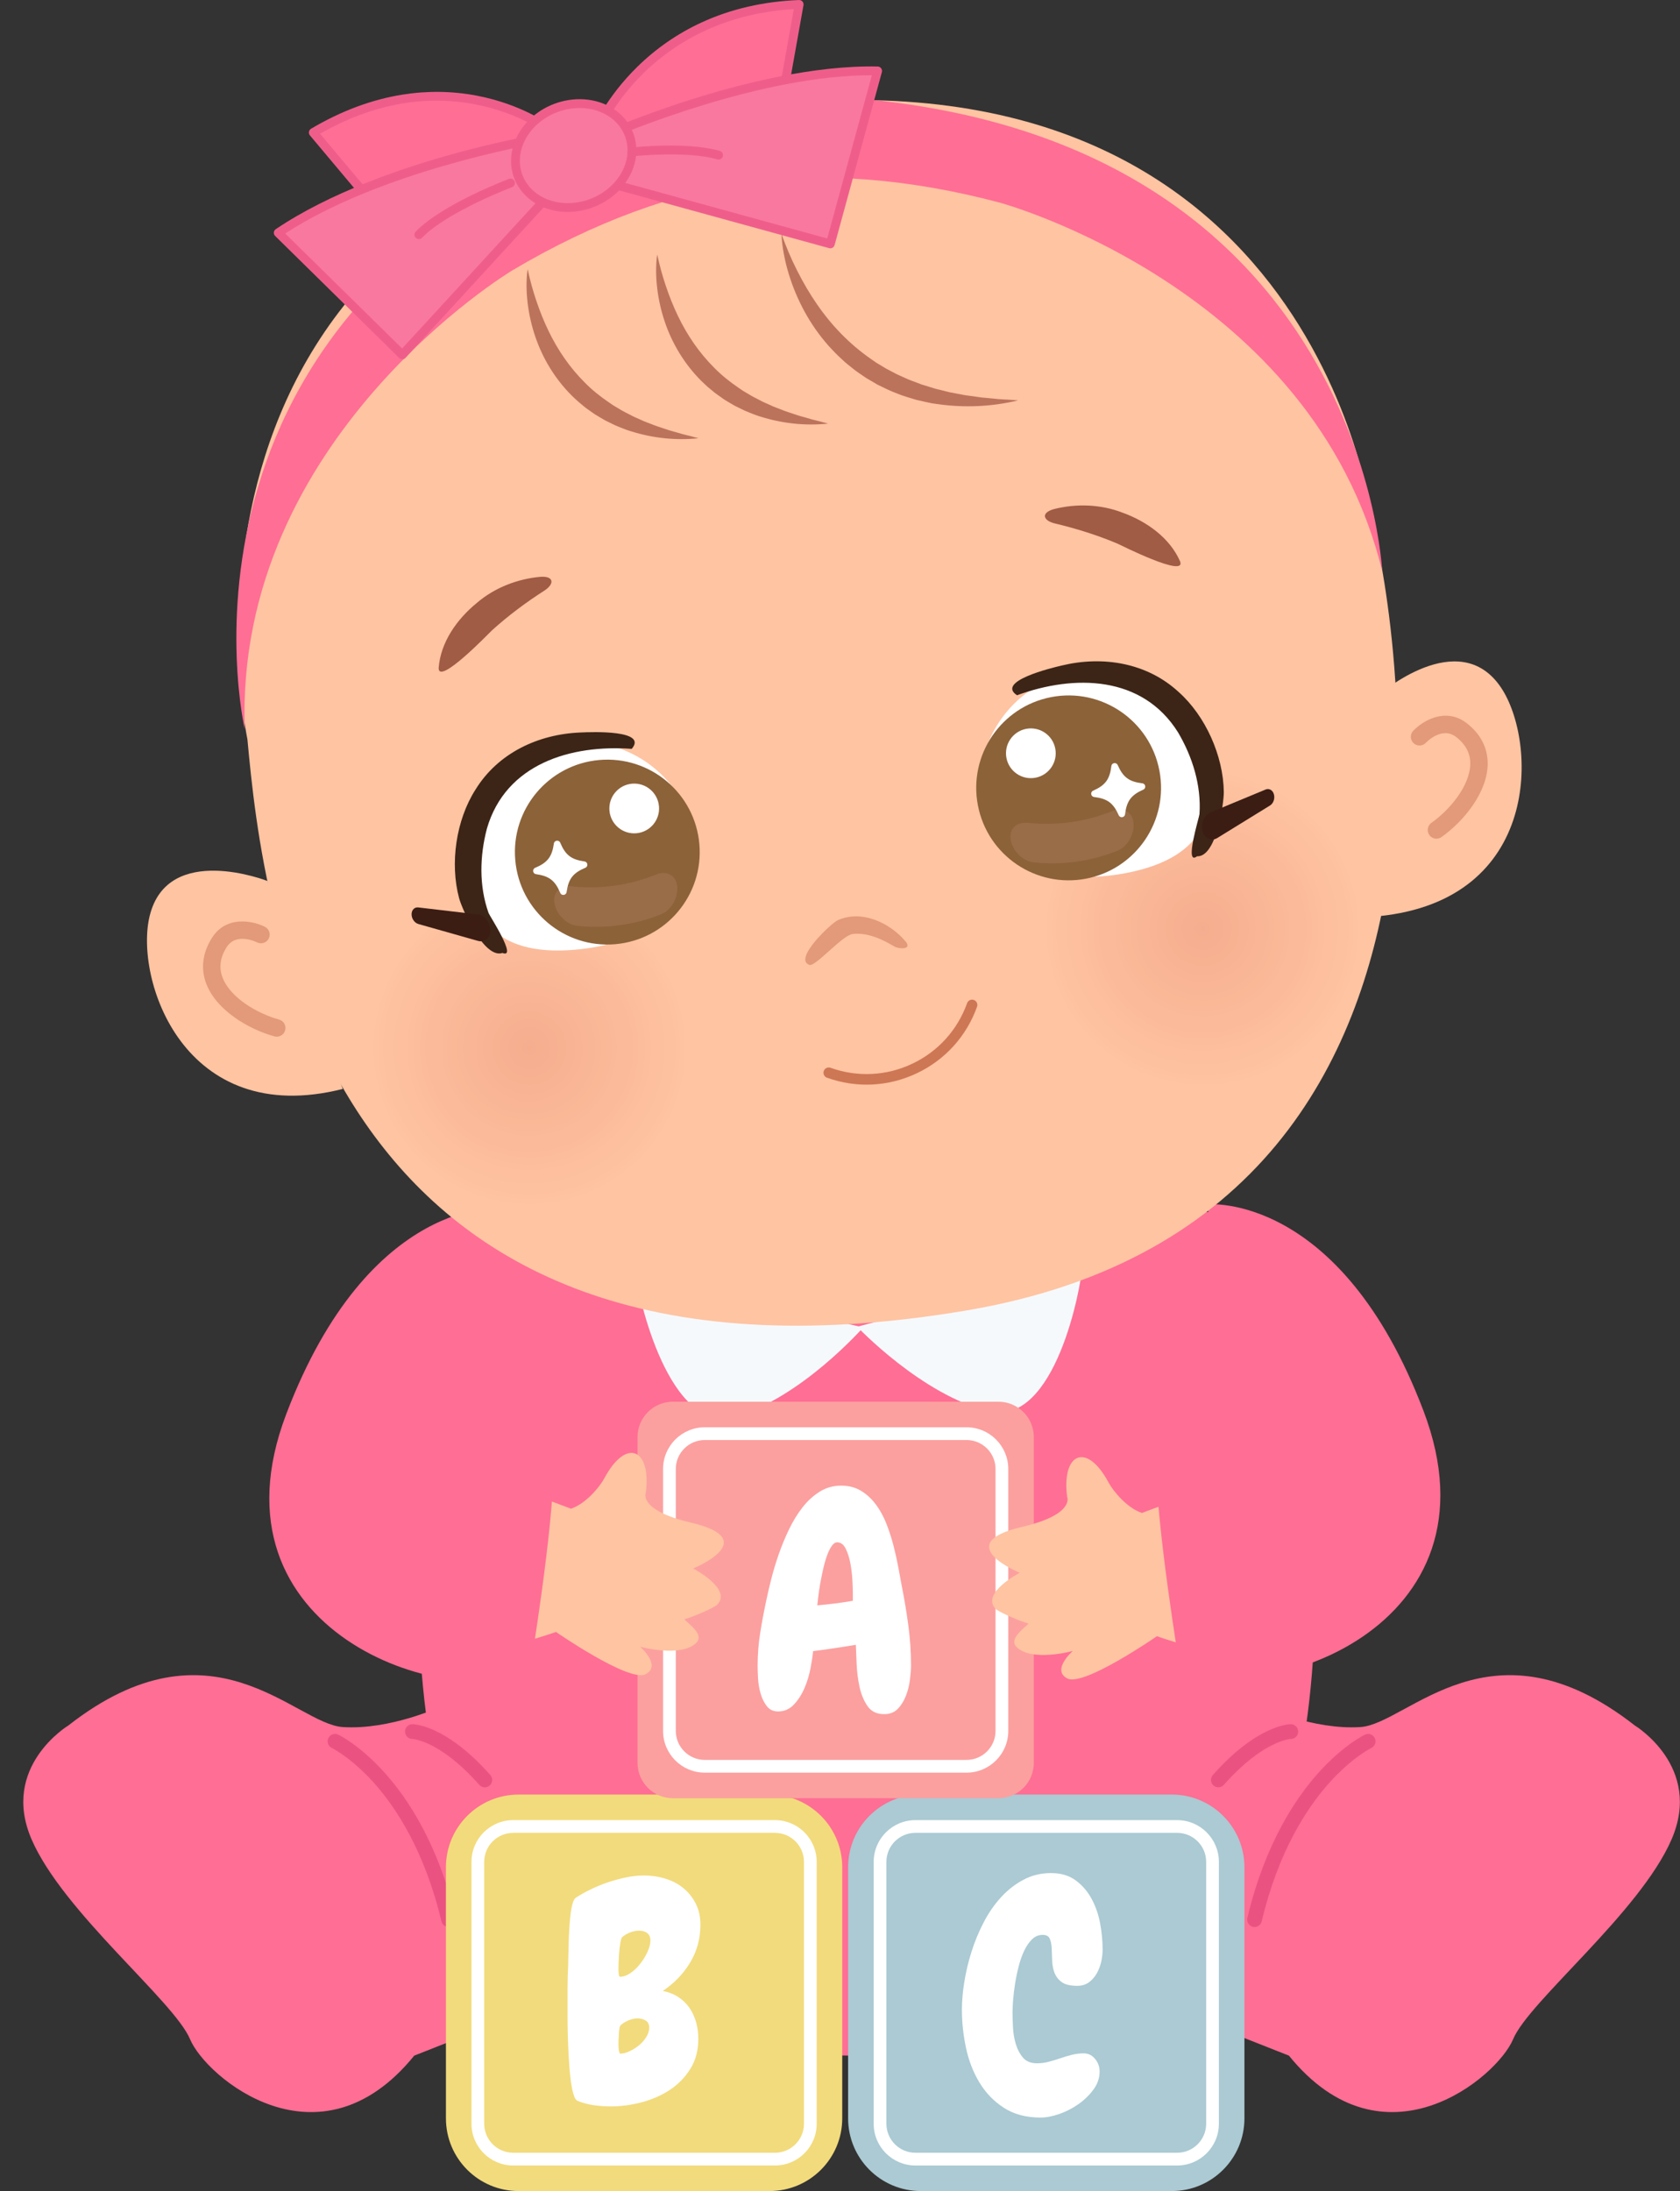<?xml version="1.0" encoding="UTF-8"?><svg xmlns="http://www.w3.org/2000/svg" xmlns:xlink="http://www.w3.org/1999/xlink" height="836.8" preserveAspectRatio="xMidYMid meet" version="1.0" viewBox="-8.9 -0.0 641.9 836.8" width="641.9" zoomAndPan="magnify"><rect x="-8.9" y="-0.0" width="641.9" height="836.8" fill="#333333" stroke="none"/><defs><clipPath id="a"><path d="M 409 639 L 632.949 639 L 632.949 807 L 409 807 Z M 409 639"/></clipPath><clipPath id="b"><path d="M 161 685 L 313 685 L 313 836.801 L 161 836.801 Z M 161 685"/></clipPath><clipPath id="c"><path d="M 315 685 L 467 685 L 467 836.801 L 315 836.801 Z M 315 685"/></clipPath><clipPath id="d"><path d="M 130 337 L 257 337 L 257 464 L 130 464 Z M 130 337"/></clipPath><clipPath id="e"><path d="M 193.367 463.305 C 192.367 463.305 191.359 463.281 190.352 463.234 C 155.574 461.602 128.711 432.086 130.352 397.305 C 131.938 363.535 159.809 337.23 193.262 337.23 C 194.262 337.23 195.27 337.254 196.277 337.301 C 231.055 338.934 257.926 368.449 256.285 403.23 C 254.695 437 226.824 463.309 193.367 463.305"/></clipPath><clipPath id="f"><path d="M 193.367 463.305 C 192.367 463.305 191.359 463.281 190.352 463.234 C 155.574 461.602 128.711 432.086 130.352 397.305 C 131.938 363.535 159.809 337.23 193.262 337.23 C 194.262 337.23 195.27 337.254 196.277 337.301 C 231.055 338.934 257.926 368.449 256.285 403.23 C 254.695 437 226.824 463.309 193.367 463.305"/></clipPath><clipPath id="h"><path d="M 387 291 L 514 291 L 514 418 L 387 418 Z M 387 291"/></clipPath><clipPath id="i"><path d="M 450.598 417.785 C 449.602 417.785 448.598 417.762 447.59 417.715 C 412.809 416.074 385.949 386.555 387.582 351.777 C 389.172 318.012 417.047 291.699 450.504 291.699 C 451.504 291.699 452.512 291.727 453.52 291.773 C 488.293 293.406 515.16 322.93 513.527 357.703 C 511.934 391.477 484.055 417.785 450.598 417.785"/></clipPath><clipPath id="j"><path d="M 450.598 417.785 C 449.602 417.785 448.598 417.762 447.59 417.715 C 412.809 416.074 385.949 386.555 387.582 351.777 C 389.172 318.012 417.047 291.699 450.504 291.699 C 451.504 291.699 452.512 291.727 453.52 291.773 C 488.293 293.406 515.16 322.93 513.527 357.703 C 511.934 391.477 484.055 417.785 450.598 417.785"/></clipPath><radialGradient cx="0" cy="0" fx="0" fy="0" gradientTransform="scale(-1 1) rotate(-2.7 8396.108 4301.898)" gradientUnits="userSpaceOnUse" id="g" r="63.037" xlink:actuate="onLoad" xlink:show="other" xlink:type="simple" xmlns:xlink="http://www.w3.org/1999/xlink"><stop offset="0" stop-color="#f5ad8e"/><stop offset=".031" stop-color="#f5ae8f"/><stop offset=".059" stop-color="#f6af8f"/><stop offset=".086" stop-color="#f6af90"/><stop offset=".113" stop-color="#f6b091"/><stop offset=".141" stop-color="#f7b091"/><stop offset=".164" stop-color="#f7b192"/><stop offset=".188" stop-color="#f7b292"/><stop offset=".211" stop-color="#f7b292"/><stop offset=".234" stop-color="#f7b393"/><stop offset=".258" stop-color="#f8b394"/><stop offset=".301" stop-color="#f8b494"/><stop offset=".344" stop-color="#f9b595"/><stop offset=".383" stop-color="#f9b696"/><stop offset=".418" stop-color="#f9b797"/><stop offset=".453" stop-color="#fab897"/><stop offset=".484" stop-color="#fab898"/><stop offset=".516" stop-color="#fab999"/><stop offset=".543" stop-color="#fbba99"/><stop offset=".57" stop-color="#fbba9a"/><stop offset=".594" stop-color="#fbbb9a"/><stop offset=".617" stop-color="#fbbb9b"/><stop offset=".641" stop-color="#fcbc9b"/><stop offset=".684" stop-color="#fcbd9c"/><stop offset=".723" stop-color="#fcbe9d"/><stop offset=".754" stop-color="#fdbf9d"/><stop offset=".781" stop-color="#fdbf9e"/><stop offset=".809" stop-color="#fdc09e"/><stop offset=".832" stop-color="#fec19f"/><stop offset=".871" stop-color="#fec1a0"/><stop offset=".902" stop-color="#fec2a0"/><stop offset=".926" stop-color="#fec3a1"/><stop offset=".961" stop-color="#ffc4a2"/><stop offset="1" stop-color="#ffc4a2"/></radialGradient><radialGradient cx="0" cy="0" fx="0" fy="0" gradientTransform="scale(-1 1) rotate(-2.7 7301.57 9737.133)" gradientUnits="userSpaceOnUse" id="k" r="63.042" xlink:actuate="onLoad" xlink:show="other" xlink:type="simple" xmlns:xlink="http://www.w3.org/1999/xlink"><stop offset="0" stop-color="#f5ad8e"/><stop offset=".031" stop-color="#f5ae8f"/><stop offset=".059" stop-color="#f6af8f"/><stop offset=".086" stop-color="#f6af90"/><stop offset=".113" stop-color="#f6b091"/><stop offset=".141" stop-color="#f7b091"/><stop offset=".164" stop-color="#f7b192"/><stop offset=".188" stop-color="#f7b292"/><stop offset=".211" stop-color="#f7b292"/><stop offset=".234" stop-color="#f7b393"/><stop offset=".258" stop-color="#f8b394"/><stop offset=".301" stop-color="#f8b494"/><stop offset=".344" stop-color="#f9b595"/><stop offset=".383" stop-color="#f9b696"/><stop offset=".418" stop-color="#f9b797"/><stop offset=".453" stop-color="#fab897"/><stop offset=".484" stop-color="#fab898"/><stop offset=".516" stop-color="#fab999"/><stop offset=".543" stop-color="#fbba99"/><stop offset=".57" stop-color="#fbba9a"/><stop offset=".594" stop-color="#fbbb9a"/><stop offset=".617" stop-color="#fbbb9b"/><stop offset=".641" stop-color="#fcbc9b"/><stop offset=".684" stop-color="#fcbd9c"/><stop offset=".723" stop-color="#fcbe9d"/><stop offset=".754" stop-color="#fdbf9d"/><stop offset=".781" stop-color="#fdbf9e"/><stop offset=".809" stop-color="#fdc09e"/><stop offset=".832" stop-color="#fec19f"/><stop offset=".871" stop-color="#fec1a0"/><stop offset=".902" stop-color="#fec2a0"/><stop offset=".926" stop-color="#fec3a1"/><stop offset=".961" stop-color="#ffc4a2"/><stop offset="1" stop-color="#ffc4a2"/></radialGradient></defs><g><g><path d="M 182.426 462.891 L 462.203 462.891 C 462.203 462.891 507.27 553.672 489.223 665.035 C 489.223 665.035 467.008 787.52 322.312 785.047 C 177.621 787.52 155.402 665.035 155.402 665.035 C 137.355 553.672 182.426 462.891 182.426 462.891" fill="#ff6e94"/></g><g clip-path="url(#a)"><path d="M 473.324 651.723 C 473.324 651.723 492.773 660.801 510.934 659.59 C 529.09 658.379 560.797 616.012 615.719 658.984 C 615.719 658.984 641.855 674.723 629.75 702.562 C 617.645 730.402 575.277 764.297 569.227 778.824 C 563.176 793.348 519.883 829.832 483.578 785.086 L 409.445 755.824 C 409.445 755.824 431.891 667.457 473.324 651.723" fill="#ff6e94"/></g><g><path d="M 470.445 735.949 C 471.727 735.949 472.883 735.078 473.191 733.781 C 479.574 706.879 490.629 690.312 498.773 681.148 C 507.586 671.242 514.988 667.621 515.062 667.586 C 516.465 666.91 517.062 665.23 516.395 663.824 C 515.723 662.418 514.047 661.816 512.641 662.484 C 512.305 662.645 504.34 666.48 494.809 677.109 C 486.141 686.777 474.398 704.227 467.695 732.477 C 467.336 733.992 468.273 735.516 469.793 735.875 C 470.012 735.926 470.23 735.949 470.445 735.949" fill="#ea5381"/></g><g><path d="M 456.617 682.609 C 457.395 682.609 458.172 682.289 458.73 681.656 C 473.82 664.617 484.203 664.145 484.305 664.145 L 484.312 664.145 C 485.867 664.145 487.113 662.883 487.113 661.324 C 487.117 659.766 485.836 658.496 484.277 658.492 L 484.273 658.492 C 483.699 658.492 471.484 658.738 454.5 677.914 C 453.469 679.082 453.574 680.867 454.746 681.902 C 455.281 682.375 455.949 682.609 456.617 682.609" fill="#ea5381"/></g><g><path d="M 159.629 651.723 C 159.629 651.723 140.176 660.801 122.02 659.59 C 103.859 658.379 72.152 616.012 17.23 658.984 C 17.23 658.984 -8.906 674.723 3.199 702.562 C 15.305 730.402 57.672 764.297 63.723 778.824 C 69.777 793.348 113.066 829.832 149.371 785.086 L 223.508 755.824 C 223.508 755.824 201.059 667.457 159.629 651.723" fill="#ff6e94"/></g><g><path d="M 162.504 735.949 C 162.723 735.949 162.941 735.926 163.16 735.875 C 164.676 735.516 165.613 733.992 165.254 732.477 C 158.551 704.227 146.812 686.777 138.141 677.109 C 128.609 666.48 120.645 662.645 120.312 662.484 C 118.902 661.816 117.219 662.418 116.551 663.828 C 115.883 665.238 116.484 666.918 117.887 667.586 C 117.961 667.621 125.367 671.242 134.176 681.148 C 142.324 690.312 153.375 706.879 159.758 733.781 C 160.066 735.078 161.227 735.949 162.504 735.949" fill="#ea5381"/></g><g><path d="M 176.336 682.609 C 177 682.609 177.668 682.375 178.207 681.902 C 179.375 680.867 179.48 679.082 178.449 677.914 C 161.469 658.738 149.254 658.492 148.68 658.492 L 148.676 658.492 C 147.113 658.496 145.852 659.766 145.855 661.324 C 145.859 662.871 147.105 664.125 148.648 664.145 C 148.902 664.152 159.238 664.742 174.219 681.656 C 174.777 682.289 175.555 682.609 176.336 682.609" fill="#ea5381"/></g><g><path d="M 404.574 483.977 C 404.219 490.973 394.41 545.191 368.844 538.98 C 343.273 532.77 318.621 506.707 318.621 506.707 L 404.574 483.977" fill="#f5f9fc"/></g><g><path d="M 234.191 487.41 C 234.805 494.391 246.602 548.207 271.926 541.059 C 297.25 533.91 320.922 506.961 320.922 506.961 L 234.191 487.41" fill="#f5f9fc"/></g><g clip-path="url(#b)"><path d="M 285.148 836.801 L 189.242 836.801 C 173.91 836.801 161.484 824.371 161.484 809.039 L 161.484 713.137 C 161.484 697.805 173.91 685.379 189.242 685.379 L 285.148 685.379 C 300.477 685.379 312.906 697.805 312.906 713.137 L 312.906 809.039 C 312.906 824.371 300.477 836.801 285.148 836.801" fill="#f2db7c"/></g><g><path d="M 187.18 700.004 C 181.074 700.004 176.109 704.969 176.109 711.074 L 176.109 811.105 C 176.109 817.211 181.074 822.172 187.18 822.172 L 287.211 822.172 C 293.312 822.172 298.281 817.211 298.281 811.105 L 298.281 711.074 C 298.281 704.969 293.312 700.004 287.211 700.004 Z M 287.211 827.039 L 187.18 827.039 C 178.395 827.039 171.246 819.891 171.246 811.105 L 171.246 711.074 C 171.246 702.285 178.395 695.141 187.18 695.141 L 287.211 695.141 C 295.996 695.141 303.145 702.285 303.145 711.074 L 303.145 811.105 C 303.145 819.891 295.996 827.039 287.211 827.039" fill="#fff"/></g><g><path d="M 239.152 774.422 C 239.152 773.117 238.691 772.199 237.77 771.66 C 236.852 771.121 235.812 770.855 234.66 770.855 C 233.586 770.855 232.453 771.105 231.266 771.602 C 230.074 772.102 229.098 772.695 228.328 773.387 C 228.098 773.539 227.926 773.922 227.812 774.535 C 227.695 775.152 227.617 775.824 227.582 776.551 C 227.543 777.281 227.504 777.973 227.465 778.625 C 227.426 779.277 227.41 779.719 227.41 779.949 C 227.41 780.105 227.41 780.41 227.41 780.867 C 227.41 781.332 227.426 781.812 227.465 782.309 C 227.504 782.809 227.582 783.27 227.695 783.691 C 227.812 784.113 227.945 784.324 228.098 784.324 C 229.172 784.324 230.363 784.02 231.668 783.402 C 232.973 782.789 234.184 782.02 235.297 781.102 C 236.406 780.18 237.328 779.125 238.059 777.934 C 238.785 776.742 239.152 775.574 239.152 774.422 Z M 239.613 741.148 C 239.613 739.844 239.211 738.887 238.402 738.27 C 237.598 737.656 236.543 737.352 235.238 737.352 C 234.16 737.352 233.031 737.582 231.84 738.039 C 230.648 738.5 229.633 739.117 228.789 739.883 C 228.559 740.113 228.348 740.766 228.156 741.84 C 227.965 742.914 227.812 744.125 227.695 745.465 C 227.582 746.812 227.504 748.078 227.465 749.266 C 227.426 750.457 227.41 751.242 227.41 751.625 C 227.41 751.781 227.41 752.031 227.41 752.375 C 227.41 752.719 227.426 753.086 227.465 753.469 C 227.504 753.855 227.562 754.199 227.641 754.504 C 227.715 754.812 227.828 754.965 227.984 754.965 C 229.289 754.965 230.633 754.488 232.016 753.527 C 233.395 752.566 234.641 751.379 235.758 749.957 C 236.867 748.535 237.789 747.02 238.52 745.41 C 239.246 743.797 239.613 742.379 239.613 741.148 Z M 258.727 735.047 C 258.727 740.344 257.418 745.16 254.812 749.496 C 252.199 753.832 248.707 757.461 244.332 760.375 C 246.637 760.836 248.633 761.625 250.32 762.738 C 252.008 763.852 253.41 765.211 254.523 766.824 C 255.633 768.438 256.48 770.262 257.055 772.293 C 257.633 774.328 257.918 776.457 257.918 778.684 C 257.918 783.059 256.902 786.875 254.867 790.137 C 252.832 793.402 250.203 796.086 246.98 798.199 C 243.758 800.309 240.168 801.883 236.215 802.918 C 232.262 803.953 228.328 804.473 224.414 804.473 C 222.266 804.473 220.117 804.316 217.969 804.012 C 215.816 803.703 213.785 803.164 211.867 802.398 C 211.176 802.168 210.602 801.23 210.141 799.578 C 209.68 797.93 209.312 795.914 209.047 793.535 C 208.773 791.156 208.562 788.582 208.41 785.82 C 208.258 783.059 208.141 780.41 208.066 777.875 C 207.988 775.344 207.953 773.117 207.953 771.199 C 207.953 769.281 207.953 767.938 207.953 767.168 C 207.953 764.484 207.953 761.777 207.953 759.051 C 207.953 756.328 208.027 753.621 208.184 750.938 C 208.184 750.242 208.199 749.172 208.238 747.711 C 208.277 746.254 208.316 744.621 208.355 742.82 C 208.391 741.016 208.469 739.117 208.586 737.117 C 208.699 735.125 208.852 733.262 209.047 731.535 C 209.234 729.809 209.504 728.332 209.852 727.102 C 210.195 725.875 210.602 725.109 211.059 724.801 C 212.824 723.648 214.781 722.555 216.934 721.52 C 219.078 720.484 221.309 719.582 223.609 718.812 C 225.91 718.047 228.215 717.434 230.52 716.973 C 232.82 716.512 235.008 716.281 237.078 716.281 C 239.918 716.281 242.664 716.684 245.312 717.488 C 247.961 718.297 250.262 719.504 252.219 721.117 C 254.176 722.727 255.75 724.703 256.941 727.047 C 258.129 729.387 258.727 732.055 258.727 735.047" fill="#fff"/></g><g clip-path="url(#c)"><path d="M 438.816 836.801 L 342.914 836.801 C 327.582 836.801 315.152 824.371 315.152 809.039 L 315.152 713.137 C 315.152 697.805 327.582 685.379 342.914 685.379 L 438.816 685.379 C 454.148 685.379 466.578 697.805 466.578 713.137 L 466.578 809.039 C 466.578 824.371 454.148 836.801 438.816 836.801" fill="#abcad3"/></g><g><path d="M 340.848 700.004 C 334.746 700.004 329.781 704.969 329.781 711.07 L 329.781 811.105 C 329.781 817.207 334.746 822.172 340.848 822.172 L 440.883 822.172 C 446.984 822.172 451.953 817.207 451.953 811.105 L 451.953 711.07 C 451.953 704.969 446.984 700.004 440.883 700.004 Z M 440.883 827.039 L 340.848 827.039 C 332.062 827.039 324.918 819.891 324.918 811.105 L 324.918 711.07 C 324.918 702.285 332.062 695.141 340.848 695.141 L 440.883 695.141 C 449.668 695.141 456.816 702.285 456.816 711.07 L 456.816 811.105 C 456.816 819.891 449.668 827.039 440.883 827.039" fill="#fff"/></g><g><path d="M 412.395 744.488 C 412.395 745.949 412.223 747.48 411.879 749.094 C 411.531 750.707 410.973 752.203 410.207 753.586 C 409.441 754.965 408.441 756.117 407.215 757.039 C 405.984 757.961 404.488 758.418 402.723 758.418 C 400.035 758.418 398.043 757.941 396.738 756.98 C 395.434 756.023 394.512 754.812 393.973 753.355 C 393.438 751.898 393.148 750.344 393.109 748.691 C 393.07 747.039 393.016 745.488 392.938 744.027 C 392.859 742.57 392.609 741.363 392.191 740.402 C 391.766 739.441 390.867 738.961 389.484 738.961 C 387.949 738.961 386.605 739.52 385.453 740.633 C 384.305 741.746 383.305 743.184 382.461 744.949 C 381.617 746.715 380.906 748.711 380.332 750.938 C 379.754 753.164 379.297 755.367 378.949 757.555 C 378.605 759.742 378.355 761.816 378.199 763.773 C 378.047 765.73 377.973 767.324 377.973 768.551 C 377.973 770.164 378.027 772.082 378.145 774.309 C 378.258 776.535 378.621 778.664 379.238 780.699 C 379.852 782.73 380.773 784.461 382 785.879 C 383.227 787.301 384.992 788.008 387.297 788.008 C 388.832 788.008 390.328 787.816 391.785 787.434 C 393.242 787.047 394.703 786.609 396.164 786.109 C 397.617 785.609 399.098 785.168 400.594 784.785 C 402.09 784.402 403.605 784.211 405.141 784.211 C 406.906 784.211 408.367 784.918 409.516 786.34 C 410.668 787.762 411.246 789.352 411.246 791.117 C 411.246 793.574 410.477 795.855 408.941 797.969 C 407.406 800.078 405.504 801.941 403.242 803.551 C 400.977 805.164 398.523 806.43 395.875 807.352 C 393.227 808.273 390.828 808.734 388.68 808.734 C 383.152 808.734 378.469 807.484 374.633 804.988 C 370.793 802.496 367.684 799.273 365.309 795.32 C 362.926 791.367 361.219 786.953 360.184 782.078 C 359.148 777.207 358.629 772.352 358.629 767.516 C 358.629 764.289 358.934 760.762 359.551 756.922 C 360.164 753.086 361.086 749.23 362.312 745.352 C 363.539 741.477 365.094 737.734 366.977 734.125 C 368.855 730.52 371.062 727.332 373.598 724.57 C 376.129 721.809 378.988 719.582 382.172 717.895 C 385.359 716.203 388.867 715.359 392.707 715.359 C 396.469 715.359 399.617 716.301 402.148 718.18 C 404.68 720.062 406.715 722.441 408.25 725.32 C 409.785 728.199 410.859 731.344 411.473 734.762 C 412.086 738.176 412.395 741.418 412.395 744.488" fill="#fff"/></g><g><path d="M 372.605 686.766 L 248.184 686.766 C 240.727 686.766 234.684 680.719 234.684 673.262 L 234.684 548.844 C 234.684 541.387 240.727 535.34 248.184 535.34 L 372.605 535.34 C 380.062 535.34 386.105 541.387 386.105 548.844 L 386.105 673.262 C 386.105 680.719 380.062 686.766 372.605 686.766" fill="#fba09f"/></g><g><path d="M 260.379 549.969 C 254.273 549.969 249.309 554.934 249.309 561.035 L 249.309 661.07 C 249.309 667.172 254.273 672.141 260.379 672.141 L 360.41 672.141 C 366.516 672.141 371.48 667.172 371.48 661.07 L 371.48 561.035 C 371.48 554.934 366.516 549.969 360.41 549.969 Z M 360.41 677.004 L 260.379 677.004 C 251.594 677.004 244.445 669.855 244.445 661.07 L 244.445 561.035 C 244.445 552.25 251.594 545.105 260.379 545.105 L 360.41 545.105 C 369.195 545.105 376.344 552.25 376.344 561.035 L 376.344 661.07 C 376.344 669.855 369.195 677.004 360.41 677.004" fill="#fff"/></g><g><path d="M 316.957 608.039 C 316.957 607.117 316.898 605.602 316.785 603.488 C 316.668 601.379 316.418 599.27 316.035 597.156 C 315.652 595.047 315.059 593.168 314.254 591.516 C 313.445 589.867 312.352 589.039 310.973 589.039 C 310.203 589.039 309.473 589.559 308.781 590.598 C 308.094 591.633 307.477 592.938 306.941 594.512 C 306.402 596.086 305.922 597.828 305.504 599.746 C 305.078 601.668 304.715 603.512 304.406 605.273 C 304.102 607.039 303.871 608.633 303.719 610.055 C 303.562 611.473 303.449 612.488 303.371 613.105 C 307.977 612.723 312.504 612.145 316.957 611.375 Z M 339.18 636.016 C 339.18 637.551 339.043 639.395 338.773 641.539 C 338.504 643.691 337.988 645.742 337.219 647.699 C 336.453 649.656 335.418 651.309 334.113 652.652 C 332.805 653.992 331.078 654.664 328.93 654.664 C 326.09 654.664 323.961 653.629 322.543 651.559 C 321.121 649.484 320.105 647.012 319.492 644.133 C 318.875 641.254 318.512 638.316 318.398 635.324 C 318.281 632.332 318.184 629.953 318.109 628.188 C 312.582 629.105 307.133 629.914 301.762 630.605 C 301.605 632.371 301.281 634.559 300.781 637.164 C 300.281 639.777 299.516 642.289 298.48 644.707 C 297.441 647.125 296.098 649.219 294.449 650.984 C 292.797 652.75 290.781 653.629 288.406 653.629 C 286.562 653.629 285.125 652.961 284.086 651.613 C 283.051 650.273 282.262 648.68 281.727 646.836 C 281.188 644.996 280.863 643.098 280.746 641.137 C 280.633 639.18 280.574 637.551 280.574 636.246 C 280.574 631.871 280.922 627.555 281.613 623.293 C 282.305 619.031 283.109 614.793 284.031 610.57 C 284.488 608.348 285.105 605.734 285.871 602.742 C 286.637 599.746 287.578 596.66 288.691 593.473 C 289.805 590.289 291.109 587.141 292.605 584.031 C 294.105 580.926 295.812 578.145 297.73 575.688 C 299.648 573.23 301.836 571.234 304.293 569.699 C 306.75 568.164 309.473 567.395 312.469 567.395 C 315.383 567.395 317.918 568.051 320.066 569.355 C 322.215 570.66 324.094 572.387 325.707 574.535 C 327.32 576.684 328.66 579.121 329.738 581.844 C 330.812 584.57 331.711 587.336 332.441 590.137 C 333.172 592.938 333.785 595.68 334.285 598.367 C 334.781 601.055 335.223 603.434 335.609 605.504 C 336.605 610.496 337.449 615.539 338.141 620.645 C 338.832 625.75 339.18 630.875 339.18 636.016" fill="#fff"/></g><g><path d="M 380.738 600.664 C 380.738 600.664 365.656 608.5 371.539 614.473 C 372.766 615.715 381.273 619.363 384.102 620.051 C 382.344 621.969 376.348 625.945 379.566 629.082 C 385.367 634.73 400.566 630.66 401.004 630.539 C 400.75 630.766 392.762 637.863 398.918 641.043 C 405.176 644.277 433.145 624.895 433.145 624.895 C 433.145 624.895 442.977 628.453 457.473 631.793 L 450.734 569.383 C 437.73 573.828 427.426 577.832 427.426 577.832 C 421.895 576 416.559 569.727 414.66 566.188 C 406.203 550.41 396.637 555.105 398.844 571.738 C 398.844 571.738 401.828 578.41 381.684 583.117 C 353.742 589.648 380.738 600.664 380.738 600.664" fill="#ffc4a2"/></g><g><path d="M 452.555 459.957 C 452.555 459.957 503.176 455.191 534.973 538.777 C 566.773 622.363 472.531 652.449 441.875 636.84 C 441.875 636.84 432.789 582.176 432.789 557.988 C 432.789 557.988 455.766 547.16 456.77 538.777 C 457.77 530.395 452.555 459.957 452.555 459.957" fill="#ff6e94"/></g><g><path d="M 255.941 599.035 C 255.941 599.035 271.02 606.871 265.137 612.844 C 263.91 614.086 255.402 617.738 252.574 618.426 C 254.332 620.34 260.328 624.316 257.109 627.453 C 251.309 633.105 236.113 629.031 235.676 628.91 C 235.93 629.137 243.914 636.234 237.758 639.414 C 231.5 642.648 203.531 623.266 203.531 623.266 C 203.531 623.266 193.699 626.824 179.207 630.164 L 185.941 567.758 C 198.945 572.199 209.25 576.203 209.25 576.203 C 214.781 574.371 220.117 568.102 222.02 564.562 C 230.477 548.781 240.039 553.48 237.836 570.109 C 237.836 570.109 234.848 576.781 254.992 581.488 C 282.934 588.02 255.941 599.035 255.941 599.035" fill="#ffc4a2"/></g><g><path d="M 182.883 461.262 C 182.883 461.262 132.262 456.496 100.465 540.082 C 68.664 623.672 162.906 653.758 193.562 638.145 C 193.562 638.145 202.648 583.48 202.648 559.293 C 202.648 559.293 179.672 548.469 178.672 540.082 C 177.668 531.699 182.883 461.262 182.883 461.262" fill="#ff6e94"/></g><g><path d="M 517.844 265.445 C 517.844 265.445 548.527 238.52 564.652 262.648 C 578.422 283.234 580.207 343.715 517.777 349.922 L 517.844 265.445" fill="#ffc4a2"/></g><g><path d="M 93.273 336.457 C 93.273 336.457 55.266 321.57 48.301 349.742 C 42.355 373.789 61.234 431.27 122.059 415.883 L 93.273 336.457" fill="#ffc4a2"/></g><g><path d="M 515.207 197.824 C 515.207 197.824 583.52 462.781 360.363 500.488 C 112.965 542.297 91.648 347.555 85.637 282.387 C 85.637 282.387 41.621 73.656 271.961 41.617 C 492.5 10.941 515.207 197.824 515.207 197.824" fill="#ffc4a2"/></g><g clip-path="url(#d)"><g clip-path="url(#e)"><g clip-path="url(#f)"><path d="M 263.855 337.508 L 257.637 469.387 L 122.781 463.027 L 129 331.148 Z M 263.855 337.508" fill="url(#g)"/></g></g></g><g clip-path="url(#h)"><g clip-path="url(#i)"><g clip-path="url(#j)"><path d="M 521.094 291.98 L 514.875 423.863 L 380.016 417.504 L 386.234 285.621 Z M 521.094 291.98" fill="url(#k)"/></g></g></g><g><path d="M 337.039 359.473 C 331.023 352.391 320.371 347.379 311.266 351.418 C 308.945 352.324 293.93 366.379 300.383 368.516 C 302.656 369.266 312.699 357.441 316.762 356.734 C 322.418 355.996 328.16 358.688 332.867 361.512 C 334.395 362.434 339.922 362.848 337.039 359.473" fill="#e29a7a"/></g><g><path d="M 442.031 214.488 C 438.09 205.387 429.172 199.121 420.094 195.832 C 411.727 192.566 402.371 192.25 393.738 194.449 C 388.816 195.836 389.594 198.707 393.871 199.848 C 402.137 201.809 410.223 204.316 418.051 207.613 C 419.336 208.195 444.258 220.773 442.031 214.488" fill="#a05c44"/></g><g><path d="M 158.703 255.176 C 159.406 245.281 165.75 236.426 173.23 230.316 C 180.047 224.461 188.77 221.074 197.648 220.293 C 202.754 219.969 202.969 222.941 199.309 225.426 C 192.148 230.012 185.355 235.059 179.055 240.758 C 178.035 241.734 158.68 261.848 158.703 255.176" fill="#a05c44"/></g><g><path d="M 97.41 395.875 C 98.641 395.66 99.695 394.758 100.047 393.484 C 100.535 391.707 99.496 389.871 97.723 389.387 C 89.426 387.098 79.137 381.113 76.145 373.367 C 74.664 369.543 75.176 365.734 77.711 361.73 C 81.352 355.984 88.988 359.746 89.316 359.906 C 90.957 360.738 92.957 360.074 93.785 358.434 C 94.613 356.789 93.953 354.789 92.312 353.961 C 87.707 351.641 77.551 349.539 72.09 358.172 C 68.453 363.914 67.707 370.004 69.938 375.77 C 73.777 385.715 85.773 393 95.953 395.805 C 96.445 395.938 96.938 395.957 97.41 395.875" fill="#e29a7a"/></g><g><path d="M 540.516 320.258 C 539.289 320.477 537.988 319.988 537.223 318.902 C 536.16 317.402 536.516 315.324 538.016 314.266 C 545.039 309.293 552.68 300.164 552.863 291.859 C 552.953 287.762 551.176 284.359 547.43 281.449 C 542.055 277.281 536.148 283.422 535.895 283.688 C 534.637 285.02 532.527 285.078 531.191 283.816 C 529.855 282.551 529.801 280.445 531.062 279.109 C 534.605 275.363 543.438 269.934 551.512 276.195 C 556.883 280.355 559.652 285.828 559.52 292.012 C 559.285 302.672 550.48 313.598 541.859 319.699 C 541.445 319.988 540.984 320.18 540.516 320.258" fill="#e29a7a"/></g><g><path d="M 289.699 89.285 C 290.516 91.727 291.477 94.094 292.457 96.43 C 293.453 98.766 294.508 101.059 295.648 103.297 C 297.91 107.781 300.414 112.098 303.23 116.16 C 308.828 124.305 315.691 131.398 323.641 136.938 L 325.133 137.973 L 325.879 138.492 L 326.66 138.961 L 329.777 140.836 L 333 142.527 C 334.055 143.133 335.207 143.547 336.305 144.07 C 338.492 145.156 340.832 145.879 343.105 146.797 L 346.625 147.883 L 348.391 148.438 L 350.188 148.875 C 351.391 149.16 352.59 149.473 353.793 149.777 L 357.461 150.473 L 359.297 150.832 C 359.91 150.973 360.535 151.004 361.152 151.105 L 364.887 151.625 C 366.133 151.852 367.391 151.898 368.648 152.027 L 372.441 152.406 C 373.711 152.508 374.98 152.543 376.258 152.629 C 377.539 152.723 378.82 152.789 380.109 152.91 C 370.094 155.336 359.527 155.824 349.09 154.301 L 347.129 154.02 L 345.191 153.613 C 343.898 153.324 342.602 153.043 341.312 152.738 C 338.773 151.969 336.199 151.273 333.738 150.234 C 331.219 149.336 328.852 148.09 326.438 146.934 L 322.969 144.906 L 322.102 144.398 L 321.27 143.836 L 319.609 142.703 C 319.062 142.32 318.504 141.949 317.969 141.551 L 316.395 140.301 C 315.352 139.461 314.281 138.656 313.316 137.723 C 311.32 135.941 309.445 134.035 307.664 132.051 C 304.121 128.062 301.074 123.676 298.535 119.055 C 296 114.426 293.969 109.559 292.449 104.57 C 292.059 103.324 291.738 102.059 291.406 100.805 C 291.121 99.531 290.809 98.273 290.59 96.992 C 290.113 94.441 289.77 91.867 289.699 89.285" fill="#bc735c"/></g><g><path d="M 242.211 97.184 C 243.113 101.379 244.223 105.434 245.566 109.379 C 246.902 113.324 248.426 117.156 250.211 120.824 C 253.754 128.176 258.359 134.848 263.996 140.461 C 266.781 143.305 269.906 145.801 273.215 148.047 L 274.453 148.895 L 275.074 149.316 L 275.727 149.695 C 276.598 150.195 277.457 150.719 278.32 151.238 C 279.191 151.746 280.113 152.16 281.008 152.641 L 282.355 153.348 C 282.805 153.582 283.281 153.766 283.742 153.977 C 284.676 154.379 285.605 154.809 286.535 155.234 C 287.48 155.633 288.453 155.961 289.406 156.348 C 291.312 157.148 293.301 157.723 295.273 158.398 C 296.258 158.766 297.27 159.008 298.277 159.297 C 299.289 159.59 300.301 159.867 301.316 160.176 C 302.336 160.461 303.367 160.68 304.398 160.945 C 305.43 161.227 306.469 161.477 307.508 161.781 C 298.965 162.688 290.172 161.773 281.746 159.141 C 281.223 158.969 280.688 158.832 280.168 158.637 L 278.621 158.043 C 277.594 157.629 276.551 157.25 275.539 156.785 C 274.539 156.305 273.535 155.824 272.539 155.324 L 271.793 154.949 L 271.07 154.527 L 269.625 153.68 L 268.184 152.816 C 267.703 152.531 267.262 152.184 266.801 151.867 C 265.891 151.215 264.953 150.598 264.07 149.906 L 261.484 147.754 C 260.637 147.02 259.848 146.219 259.031 145.449 C 252.664 139.109 247.926 131.25 245.105 122.91 C 243.691 118.738 242.727 114.445 242.207 110.129 C 242.066 109.051 241.988 107.965 241.902 106.887 C 241.852 105.801 241.781 104.723 241.789 103.641 C 241.777 101.477 241.879 99.312 242.211 97.184" fill="#bc735c"/></g><g><path d="M 192.703 102.777 C 193.602 106.973 194.711 111.027 196.059 114.973 C 197.391 118.918 198.914 122.75 200.703 126.422 C 204.246 133.77 208.852 140.441 214.488 146.055 C 217.273 148.898 220.398 151.395 223.703 153.641 L 224.945 154.488 L 225.566 154.91 L 226.219 155.289 C 227.09 155.789 227.949 156.312 228.812 156.832 C 229.684 157.34 230.605 157.758 231.5 158.234 L 232.848 158.941 C 233.297 159.176 233.773 159.359 234.234 159.57 C 235.168 159.973 236.094 160.402 237.027 160.828 C 237.973 161.227 238.941 161.555 239.898 161.941 C 241.805 162.742 243.789 163.316 245.766 163.988 C 246.746 164.359 247.762 164.602 248.77 164.891 C 249.777 165.18 250.793 165.461 251.809 165.77 C 252.824 166.055 253.859 166.273 254.891 166.539 C 255.922 166.82 256.961 167.07 258 167.375 C 249.453 168.281 240.66 167.367 232.238 164.734 C 231.715 164.562 231.176 164.426 230.66 164.23 L 229.109 163.637 C 228.086 163.223 227.039 162.844 226.031 162.383 C 225.031 161.898 224.023 161.422 223.031 160.918 L 222.281 160.543 L 221.559 160.121 L 220.117 159.273 L 218.676 158.41 C 218.195 158.125 217.754 157.777 217.289 157.465 C 216.383 156.809 215.445 156.191 214.562 155.504 L 211.977 153.348 C 211.129 152.613 210.34 151.812 209.523 151.043 C 203.156 144.703 198.414 136.844 195.598 128.504 C 194.184 124.332 193.219 120.039 192.695 115.723 C 192.559 114.645 192.48 113.559 192.391 112.48 C 192.344 111.395 192.273 110.316 192.281 109.234 C 192.266 107.07 192.367 104.906 192.703 102.777" fill="#bc735c"/></g><g><path d="M 366.293 308.652 C 370.887 332.645 397.715 337.992 421.484 333.41 C 453.605 327.215 455.477 308.238 452.379 292.051 C 447.781 268.062 424.789 252.324 401.012 256.91 C 377.246 261.496 361.695 284.66 366.293 308.652" fill="#fff"/></g><g><path d="M 364.738 307.574 C 368.418 326.719 386.922 339.258 406.07 335.578 C 425.219 331.898 437.758 313.395 434.078 294.246 C 430.398 275.098 411.895 262.562 392.746 266.238 C 373.598 269.922 361.059 288.426 364.738 307.574" fill="#8c6239"/></g><g><path d="M 379.684 265.531 C 401.512 257.559 427.551 257.848 441.223 279.727 C 446.742 289.094 450.121 299.926 449.406 310.902 C 449.336 312.039 443.43 330.914 448.465 327.039 C 455.926 327.391 458.75 306.57 458.695 302.438 C 458.512 288.676 451.703 273.387 441.371 264.223 C 429.234 253.07 412.438 250.406 396.859 254.156 C 392.363 255.188 371.66 260.27 379.684 265.531" fill="#3c2517"/></g><g><path d="M 456.188 320.062 L 476.359 307.629 C 477.711 306.793 478.352 304.797 477.781 303.16 C 477.27 301.68 475.93 301.008 474.668 301.531 L 453.5 310.32 C 451.223 311.266 449.852 314.27 450.441 317.043 C 451.016 319.82 453.336 321.301 455.605 320.359 C 455.797 320.277 456.004 320.172 456.188 320.062" fill="#3b1d14"/></g><g><path d="M 394.301 285.898 C 395.293 291.051 391.922 296.027 386.766 297.02 C 381.613 298.008 376.633 294.637 375.645 289.484 C 374.652 284.328 378.031 279.352 383.18 278.359 C 388.336 277.371 393.312 280.742 394.301 285.898" fill="#fff"/></g><g><path d="M 386.012 329.359 C 396.918 330.52 407.949 328.988 418.125 324.895 C 422.133 323.289 424.742 318.16 424.16 313.996 C 423.578 309.816 420.027 308.184 416.023 309.789 C 405.848 313.883 394.816 315.414 383.91 314.254 C 379.621 313.805 376.648 316.344 377.23 320.523 C 377.812 324.688 381.719 328.91 386.012 329.359" fill="#996d48"/></g><g><path d="M 427.93 301.578 C 423.254 303.656 421.586 305.914 420.965 310.996 C 420.809 312.273 419.07 312.535 418.547 311.359 C 416.469 306.68 414.211 305.008 409.129 304.387 C 407.852 304.234 407.594 302.492 408.77 301.973 C 413.445 299.895 415.117 297.633 415.738 292.555 C 415.895 291.277 417.633 291.016 418.156 292.191 C 420.23 296.871 422.492 298.543 427.57 299.164 C 428.848 299.32 429.109 301.059 427.93 301.578" fill="#fff"/></g><g><path d="M 257.117 323.84 C 259.246 348.176 234.898 360.641 210.777 362.719 C 178.184 365.527 171.207 347.781 169.77 331.363 C 167.645 307.027 185.469 285.613 209.594 283.539 C 233.711 281.461 254.992 299.504 257.117 323.84" fill="#fff"/></g><g><path d="M 258.316 322.379 C 260.004 341.801 245.621 358.914 226.199 360.602 C 206.77 362.285 189.66 347.906 187.973 328.48 C 186.285 309.055 200.668 291.941 220.094 290.254 C 239.516 288.57 256.633 302.949 258.316 322.379" fill="#8c6239"/></g><g><path d="M 232.465 286.008 C 209.289 284.293 184.316 291.68 177.137 316.461 C 174.383 326.977 174.086 338.324 177.773 348.688 C 178.152 349.758 188.984 366.309 183.082 363.953 C 176 366.328 167.602 347.066 166.527 343.078 C 162.945 329.785 165.324 313.219 172.762 301.586 C 181.395 287.543 196.824 280.395 212.836 279.754 C 217.445 279.516 238.75 278.758 232.465 286.008" fill="#3c2517"/></g><g><path d="M 173.746 359.348 L 150.949 352.895 C 149.422 352.457 148.262 350.711 148.363 348.984 C 148.449 347.414 149.555 346.406 150.914 346.562 L 173.676 349.242 C 176.125 349.531 178.262 352.051 178.453 354.879 C 178.656 357.703 176.832 359.762 174.391 359.477 C 174.18 359.449 173.953 359.406 173.746 359.348" fill="#3b1d14"/></g><g><path d="M 223.961 309.594 C 224.41 314.82 229.016 318.688 234.246 318.234 C 239.473 317.781 243.344 313.176 242.887 307.949 C 242.438 302.719 237.828 298.852 232.602 299.305 C 227.375 299.758 223.508 304.363 223.961 309.594" fill="#fff"/></g><g><path d="M 243.797 349.141 C 233.621 353.234 222.59 354.77 211.684 353.609 C 207.395 353.16 203.48 348.938 202.902 344.773 C 202.32 340.594 205.293 338.055 209.586 338.504 C 220.488 339.664 231.52 338.129 241.695 334.035 C 245.699 332.434 249.254 334.066 249.832 338.242 C 250.41 342.406 247.805 347.539 243.797 349.141" fill="#996d48"/></g><g><path d="M 195.887 333.855 C 200.953 334.578 203.18 336.297 205.16 341.016 C 205.66 342.199 207.402 341.977 207.586 340.703 C 208.309 335.637 210.023 333.41 214.742 331.426 C 215.93 330.93 215.703 329.184 214.43 329.004 C 209.363 328.281 207.137 326.562 205.156 321.848 C 204.656 320.66 202.91 320.883 202.73 322.156 C 202.008 327.227 200.293 329.449 195.574 331.434 C 194.391 331.934 194.613 333.676 195.887 333.855" fill="#fff"/></g><g><path d="M 302.277 36.578 C 302.277 36.578 290.746 35.648 272.879 37.875 L 272.875 37.867 L 272.648 37.902 L 272.418 37.93 L 272.418 37.938 C 254.621 40.672 243.781 44.715 243.781 44.715 C 45.008 109.906 84.629 278.527 84.629 278.527 C 80.566 167.195 186.684 103.363 186.684 103.363 C 218.66 84.359 248.859 73.82 277.047 69.523 C 305.336 65.965 337.266 67.863 373.211 77.418 C 373.211 77.418 492.727 109.867 519.199 218.082 C 519.199 218.082 511.297 45.047 302.277 36.578" fill="#ff6e94"/></g><g><path d="M 200.277 49.211 C 200.277 49.211 161.961 20.324 110.812 50.621 L 151.637 99.234 L 208.059 66.676 L 200.277 49.211" fill="#ff6e94"/></g><g><path d="M 113.398 51.074 L 152.02 97.066 L 205.895 65.977 L 198.922 50.316 C 197.027 49 187.336 42.652 172.566 39.84 C 152.934 36.105 133.035 39.883 113.398 51.074 Z M 151.32 100.895 C 150.949 100.824 150.602 100.633 150.344 100.324 L 109.52 51.711 C 109.199 51.328 109.062 50.828 109.145 50.34 C 109.23 49.852 109.523 49.422 109.949 49.168 C 121.398 42.387 133.148 38.004 144.871 36.141 C 154.379 34.625 163.91 34.754 173.195 36.52 C 190.461 39.805 200.863 47.531 201.297 47.859 C 201.523 48.031 201.707 48.262 201.824 48.523 L 209.605 65.988 C 209.953 66.777 209.652 67.711 208.902 68.141 L 152.484 100.699 C 152.121 100.91 151.707 100.969 151.32 100.895" fill="#ef5e8b"/></g><g><path d="M 201.586 52.145 C 201.586 52.145 137.082 62.156 97.414 88.918 L 144.809 135.516 L 208.059 66.676 L 201.586 52.145" fill="#f978a0"/></g><g><path d="M 100.086 89.176 L 144.746 133.086 L 206.062 66.352 L 200.574 54.023 C 191.496 55.578 136.016 65.801 100.086 89.176 Z M 144.492 137.176 C 144.168 137.113 143.863 136.961 143.625 136.723 L 96.23 90.121 C 95.867 89.77 95.684 89.27 95.73 88.762 C 95.777 88.258 96.047 87.801 96.469 87.52 C 117.148 73.566 144.566 64.238 163.922 58.867 C 184.863 53.062 201.164 50.504 201.328 50.477 C 202.082 50.355 202.82 50.762 203.129 51.457 L 209.605 65.988 C 209.879 66.605 209.758 67.324 209.301 67.82 L 146.051 136.66 C 145.742 137 145.309 137.195 144.852 137.207 C 144.73 137.211 144.609 137.199 144.492 137.176" fill="#ef5e8b"/></g><g><path d="M 219.145 49.867 C 219.145 49.867 237.996 3.984 296.438 1.695 L 284.977 65.855 L 220.926 69.117 L 219.145 49.867" fill="#ff6e94"/></g><g><path d="M 220.867 50.145 L 222.461 67.348 L 283.547 64.238 L 294.398 3.484 C 266.02 5.148 247.648 17.52 237.164 27.742 C 226.668 37.973 221.781 48.117 220.867 50.145 Z M 220.609 70.777 C 219.883 70.641 219.312 70.039 219.242 69.273 L 217.461 50.023 C 217.438 49.75 217.477 49.48 217.582 49.227 C 217.777 48.742 222.562 37.297 234.691 25.434 C 241.809 18.473 249.984 12.824 258.996 8.652 C 270.242 3.445 282.816 0.539 296.371 0.008 C 296.879 -0.016 297.375 0.199 297.711 0.586 C 298.047 0.973 298.188 1.488 298.098 1.992 L 286.641 66.152 C 286.5 66.93 285.848 67.504 285.062 67.543 L 221.012 70.805 C 220.871 70.812 220.738 70.801 220.609 70.777" fill="#ef5e8b"/></g><g><path d="M 219.441 53.105 C 219.441 53.105 279.516 26.074 326.418 27.09 L 308.355 93.152 L 220.926 69.117 L 219.441 53.105" fill="#f978a0"/></g><g><path d="M 222.5 67.797 L 307.176 91.074 L 324.215 28.754 C 282.035 28.621 229.469 50.605 221.238 54.164 Z M 308.043 94.812 L 307.91 94.781 L 220.477 70.746 C 219.801 70.559 219.309 69.977 219.242 69.273 L 217.762 53.262 C 217.691 52.543 218.09 51.859 218.746 51.562 C 218.902 51.496 234.098 44.688 254.832 38.105 C 274.004 32.016 301.996 24.871 326.457 25.402 C 326.977 25.414 327.461 25.664 327.773 26.082 C 328.086 26.496 328.188 27.035 328.051 27.535 L 309.988 93.602 C 309.871 94.031 309.586 94.398 309.195 94.621 C 308.844 94.82 308.438 94.887 308.043 94.812" fill="#ef5e8b"/></g><g><path d="M 232.086 53.426 C 234.59 63.875 226.859 75.027 214.828 78.336 C 202.793 81.645 191.012 75.855 188.512 65.406 C 186.008 54.961 193.734 43.805 205.766 40.496 C 217.801 37.191 229.582 42.98 232.086 53.426" fill="#f978a0"/></g><g><path d="M 216.676 41.641 C 213.316 41 209.699 41.168 206.211 42.125 C 195.066 45.191 187.863 55.457 190.152 65.012 C 191.633 71.191 196.906 75.859 203.918 77.195 C 207.277 77.836 210.895 77.664 214.383 76.703 C 225.527 73.645 232.73 63.375 230.441 53.82 C 228.965 47.641 223.688 42.973 216.676 41.641 Z M 203.285 80.516 C 194.949 78.93 188.66 73.289 186.863 65.801 C 184.156 54.492 192.438 42.41 205.316 38.867 C 209.297 37.77 213.445 37.586 217.309 38.32 C 225.641 39.906 231.938 45.539 233.73 53.031 C 236.438 64.34 228.16 76.426 215.277 79.965 C 211.297 81.059 207.148 81.25 203.285 80.516" fill="#ef5e8b"/></g><g><path d="M 150.816 91.289 C 150.496 91.23 150.195 91.078 149.949 90.84 C 149.281 90.188 149.273 89.117 149.926 88.449 C 160.285 77.879 184.551 68.707 185.578 68.32 C 186.453 67.992 187.426 68.434 187.754 69.309 C 188.078 70.184 187.637 71.156 186.766 71.484 C 186.52 71.578 162.172 80.781 152.34 90.812 C 151.93 91.234 151.352 91.395 150.816 91.289" fill="#ef5e8b"/></g><g><path d="M 232.207 59.691 C 231.492 59.555 230.926 58.973 230.84 58.219 C 230.738 57.293 231.406 56.457 232.332 56.352 C 233.199 56.258 253.715 54.027 266.129 57.633 C 267.027 57.891 267.543 58.828 267.285 59.723 C 267.023 60.621 266.082 61.141 265.188 60.879 C 253.422 57.461 232.914 59.688 232.707 59.711 C 232.535 59.73 232.367 59.723 232.207 59.691" fill="#ef5e8b"/></g><g><path d="M 341.363 409.922 C 330.531 415.039 318.355 415.641 307.074 411.602 C 306.023 411.227 305.477 410.07 305.852 409.02 C 306.23 407.969 307.387 407.426 308.434 407.801 C 318.699 411.473 329.781 410.93 339.637 406.27 C 349.492 401.605 356.941 393.387 360.613 383.121 C 360.992 382.07 362.148 381.527 363.195 381.902 C 364.246 382.277 364.793 383.434 364.418 384.484 C 360.383 395.766 352.195 404.797 341.363 409.922" fill="#ce7755"/></g></g></svg>